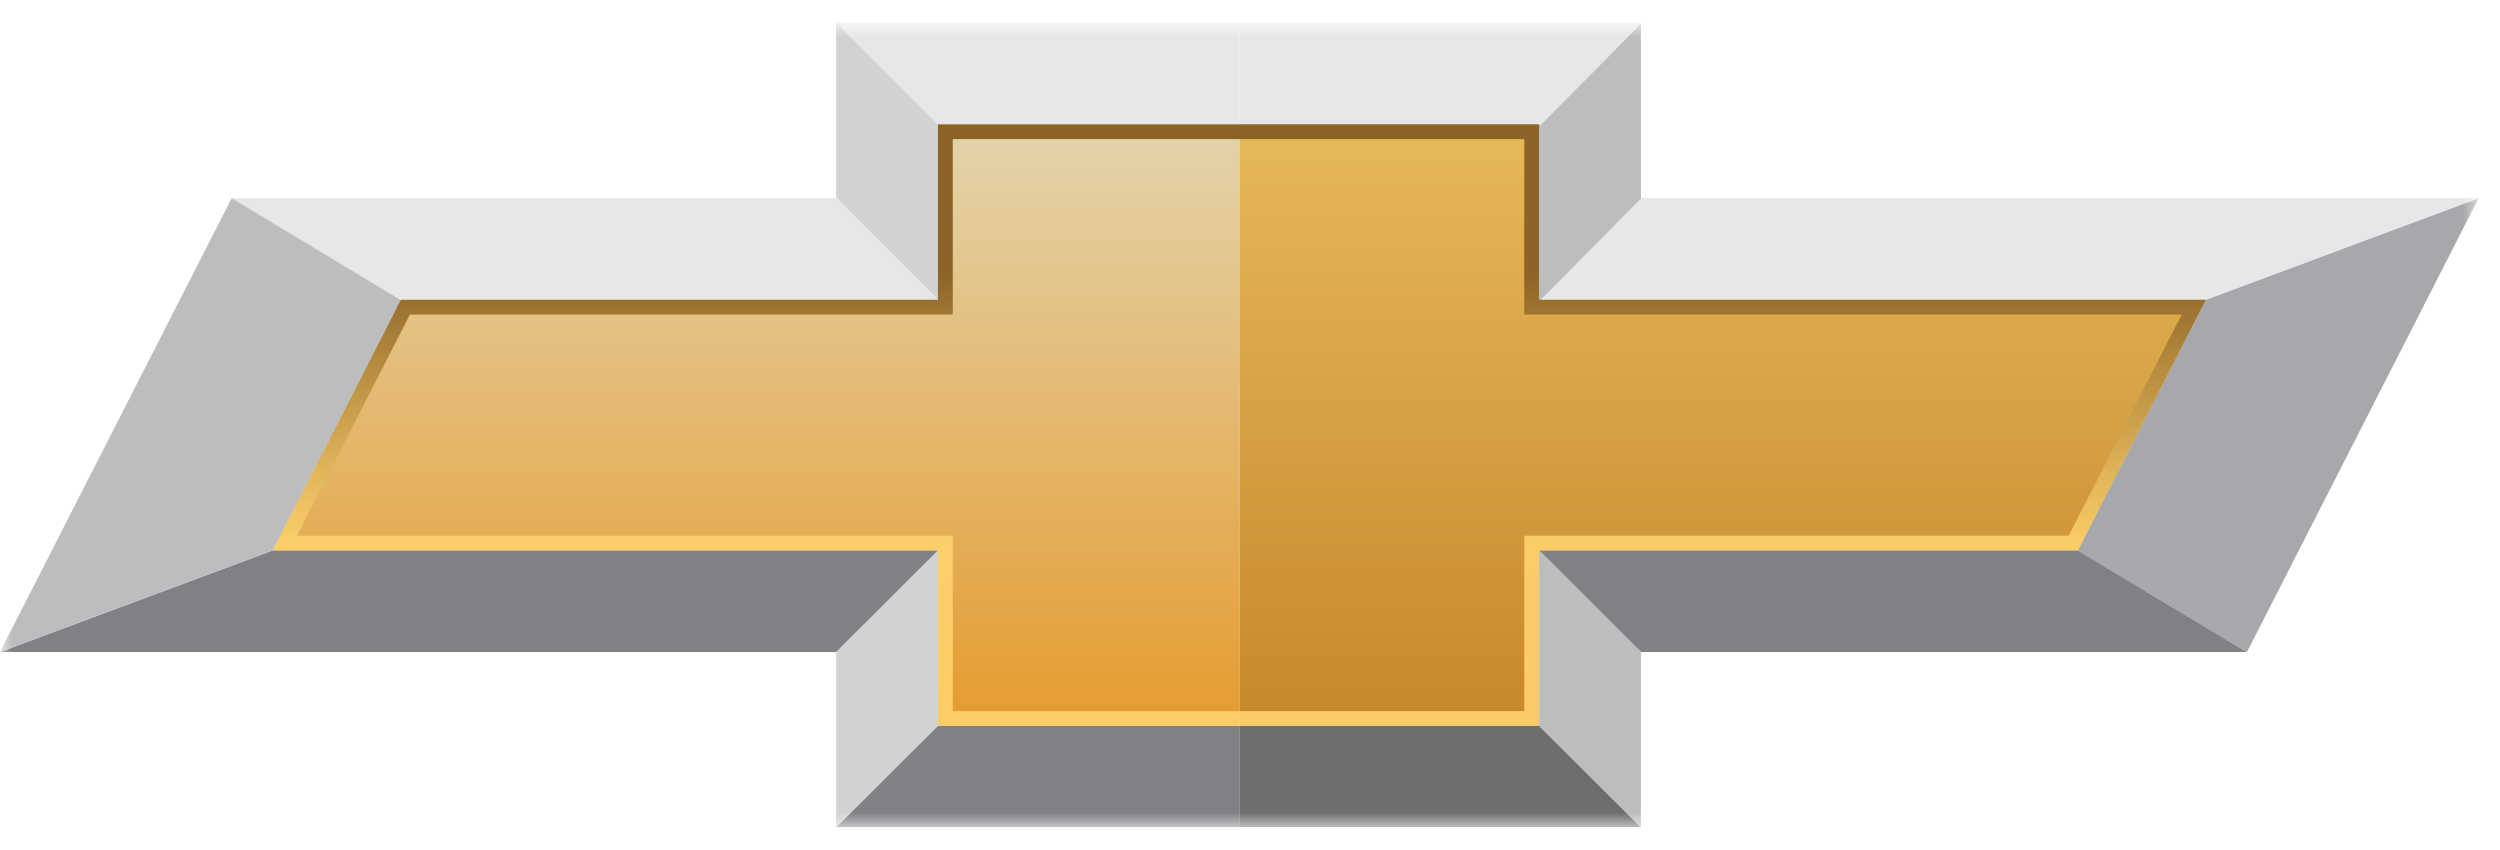 <svg width="100" height="34" viewBox="0 0 100 34" fill="none" xmlns="http://www.w3.org/2000/svg">
<g id="bowtie-nav 1" clip-path="url(#clip0_6195_180)">
<g id="Clip path group">
<mask id="mask0_6195_180" style="mask-type:luminance" maskUnits="userSpaceOnUse" x="0" y="0" width="100" height="34">
<g id="clip0_598_2864">
<path id="Vector" d="M99.146 0.908H0V33.092H99.146V0.908Z" fill="white"/>
</g>
</mask>
<g mask="url(#mask0_6195_180)">
<g id="Group">
<path id="Vector_2" d="M49.573 4.973H61.563V4.997V11.989H61.64H88.235L83.112 22.017H61.563V29.028H49.573V4.973Z" fill="url(#paint0_linear_6195_180)"/>
<path id="Vector_3" d="M37.518 4.985V4.973H49.573V29.028H37.518V22.017H10.911L16.028 12.001L16.034 11.989H37.518V4.985Z" fill="url(#paint1_linear_6195_180)"/>
<path id="Vector_4" d="M61.563 4.972H49.573V0.908H65.637V0.949L61.628 4.996H61.563V4.972Z" fill="#E6E7E8"/>
<path id="Vector_5" d="M49.573 0.908V4.972H37.518V4.984L33.462 0.908H49.573Z" fill="#E6E7E8"/>
<path id="Vector_6" d="M37.518 4.984V11.989L33.462 7.919H33.444V0.908H33.462L37.518 4.984Z" fill="#D0D2D3"/>
<path id="Vector_7" d="M65.637 0.95V7.925H65.673L61.641 11.989H61.563V4.997H61.629L65.637 0.95Z" fill="#BBBDBF"/>
<path id="Vector_8" d="M49.573 29.027V33.091H33.444L37.518 29.027H49.573Z" fill="#808184"/>
<path id="Vector_9" d="M49.573 33.091V29.027H61.563L65.637 33.091H49.573Z" fill="#6D6E70"/>
<path id="Vector_10" d="M99.146 7.924L89.878 26.081L83.112 22.017L88.235 11.989L99.146 7.924Z" fill="#A6A8AB"/>
<path id="Vector_11" d="M99.146 7.924L88.235 11.989H61.64L65.672 7.924H99.146Z" fill="#E6E7E8"/>
<path id="Vector_12" d="M89.878 26.082H65.637L61.563 22.017H83.112L89.878 26.082Z" fill="#808184"/>
<path id="Vector_13" d="M65.637 26.082V33.092L61.563 29.028V22.017L65.637 26.082Z" fill="#BBBDBF"/>
<path id="Vector_14" d="M37.518 22.017V29.028L33.444 33.092V26.082L37.518 22.017Z" fill="#D0D2D3"/>
<path id="Vector_15" d="M33.462 7.919L37.518 11.989H16.034L16.028 12.001L9.268 7.925H33.444V7.919H33.462Z" fill="#E6E7E8"/>
<path id="Vector_16" d="M37.518 22.017L33.444 26.082H0L10.911 22.017H37.518Z" fill="#808184"/>
<path id="Vector_17" d="M16.028 12L10.911 22.017L0 26.081L9.268 7.924L16.028 12Z" fill="#BBBDBF"/>
<path id="Vector_18" d="M60.97 5.565V12.581H87.269L82.75 21.426H60.97V28.442H38.111V21.426H11.877L16.396 12.581H38.111V5.565H60.97ZM61.563 4.973H37.518V11.989H16.034L10.911 22.017H37.518V29.034H61.563V22.017H83.112L88.235 11.989H61.563V4.973Z" fill="url(#paint2_linear_6195_180)"/>
</g>
</g>
</g>
</g>
<defs>
<linearGradient id="paint0_linear_6195_180" x1="68.904" y1="4.973" x2="68.904" y2="29.028" gradientUnits="userSpaceOnUse">
<stop stop-color="#E5B959"/>
<stop offset="1" stop-color="#C8872B"/>
</linearGradient>
<linearGradient id="paint1_linear_6195_180" x1="30.242" y1="4.973" x2="30.242" y2="29.028" gradientUnits="userSpaceOnUse">
<stop stop-color="#E3D4AC"/>
<stop offset="1" stop-color="#E59B2F"/>
</linearGradient>
<linearGradient id="paint2_linear_6195_180" x1="49.573" y1="4.973" x2="49.573" y2="29.028" gradientUnits="userSpaceOnUse">
<stop offset="0.25" stop-color="#8D6427"/>
<stop offset="0.7" stop-color="#FFD36D" stop-opacity="0.9"/>
</linearGradient>
<clipPath id="clip0_6195_180">
<rect width="100" height="32.184" fill="white" transform="translate(0 0.908)"/>
</clipPath>
</defs>
</svg>
